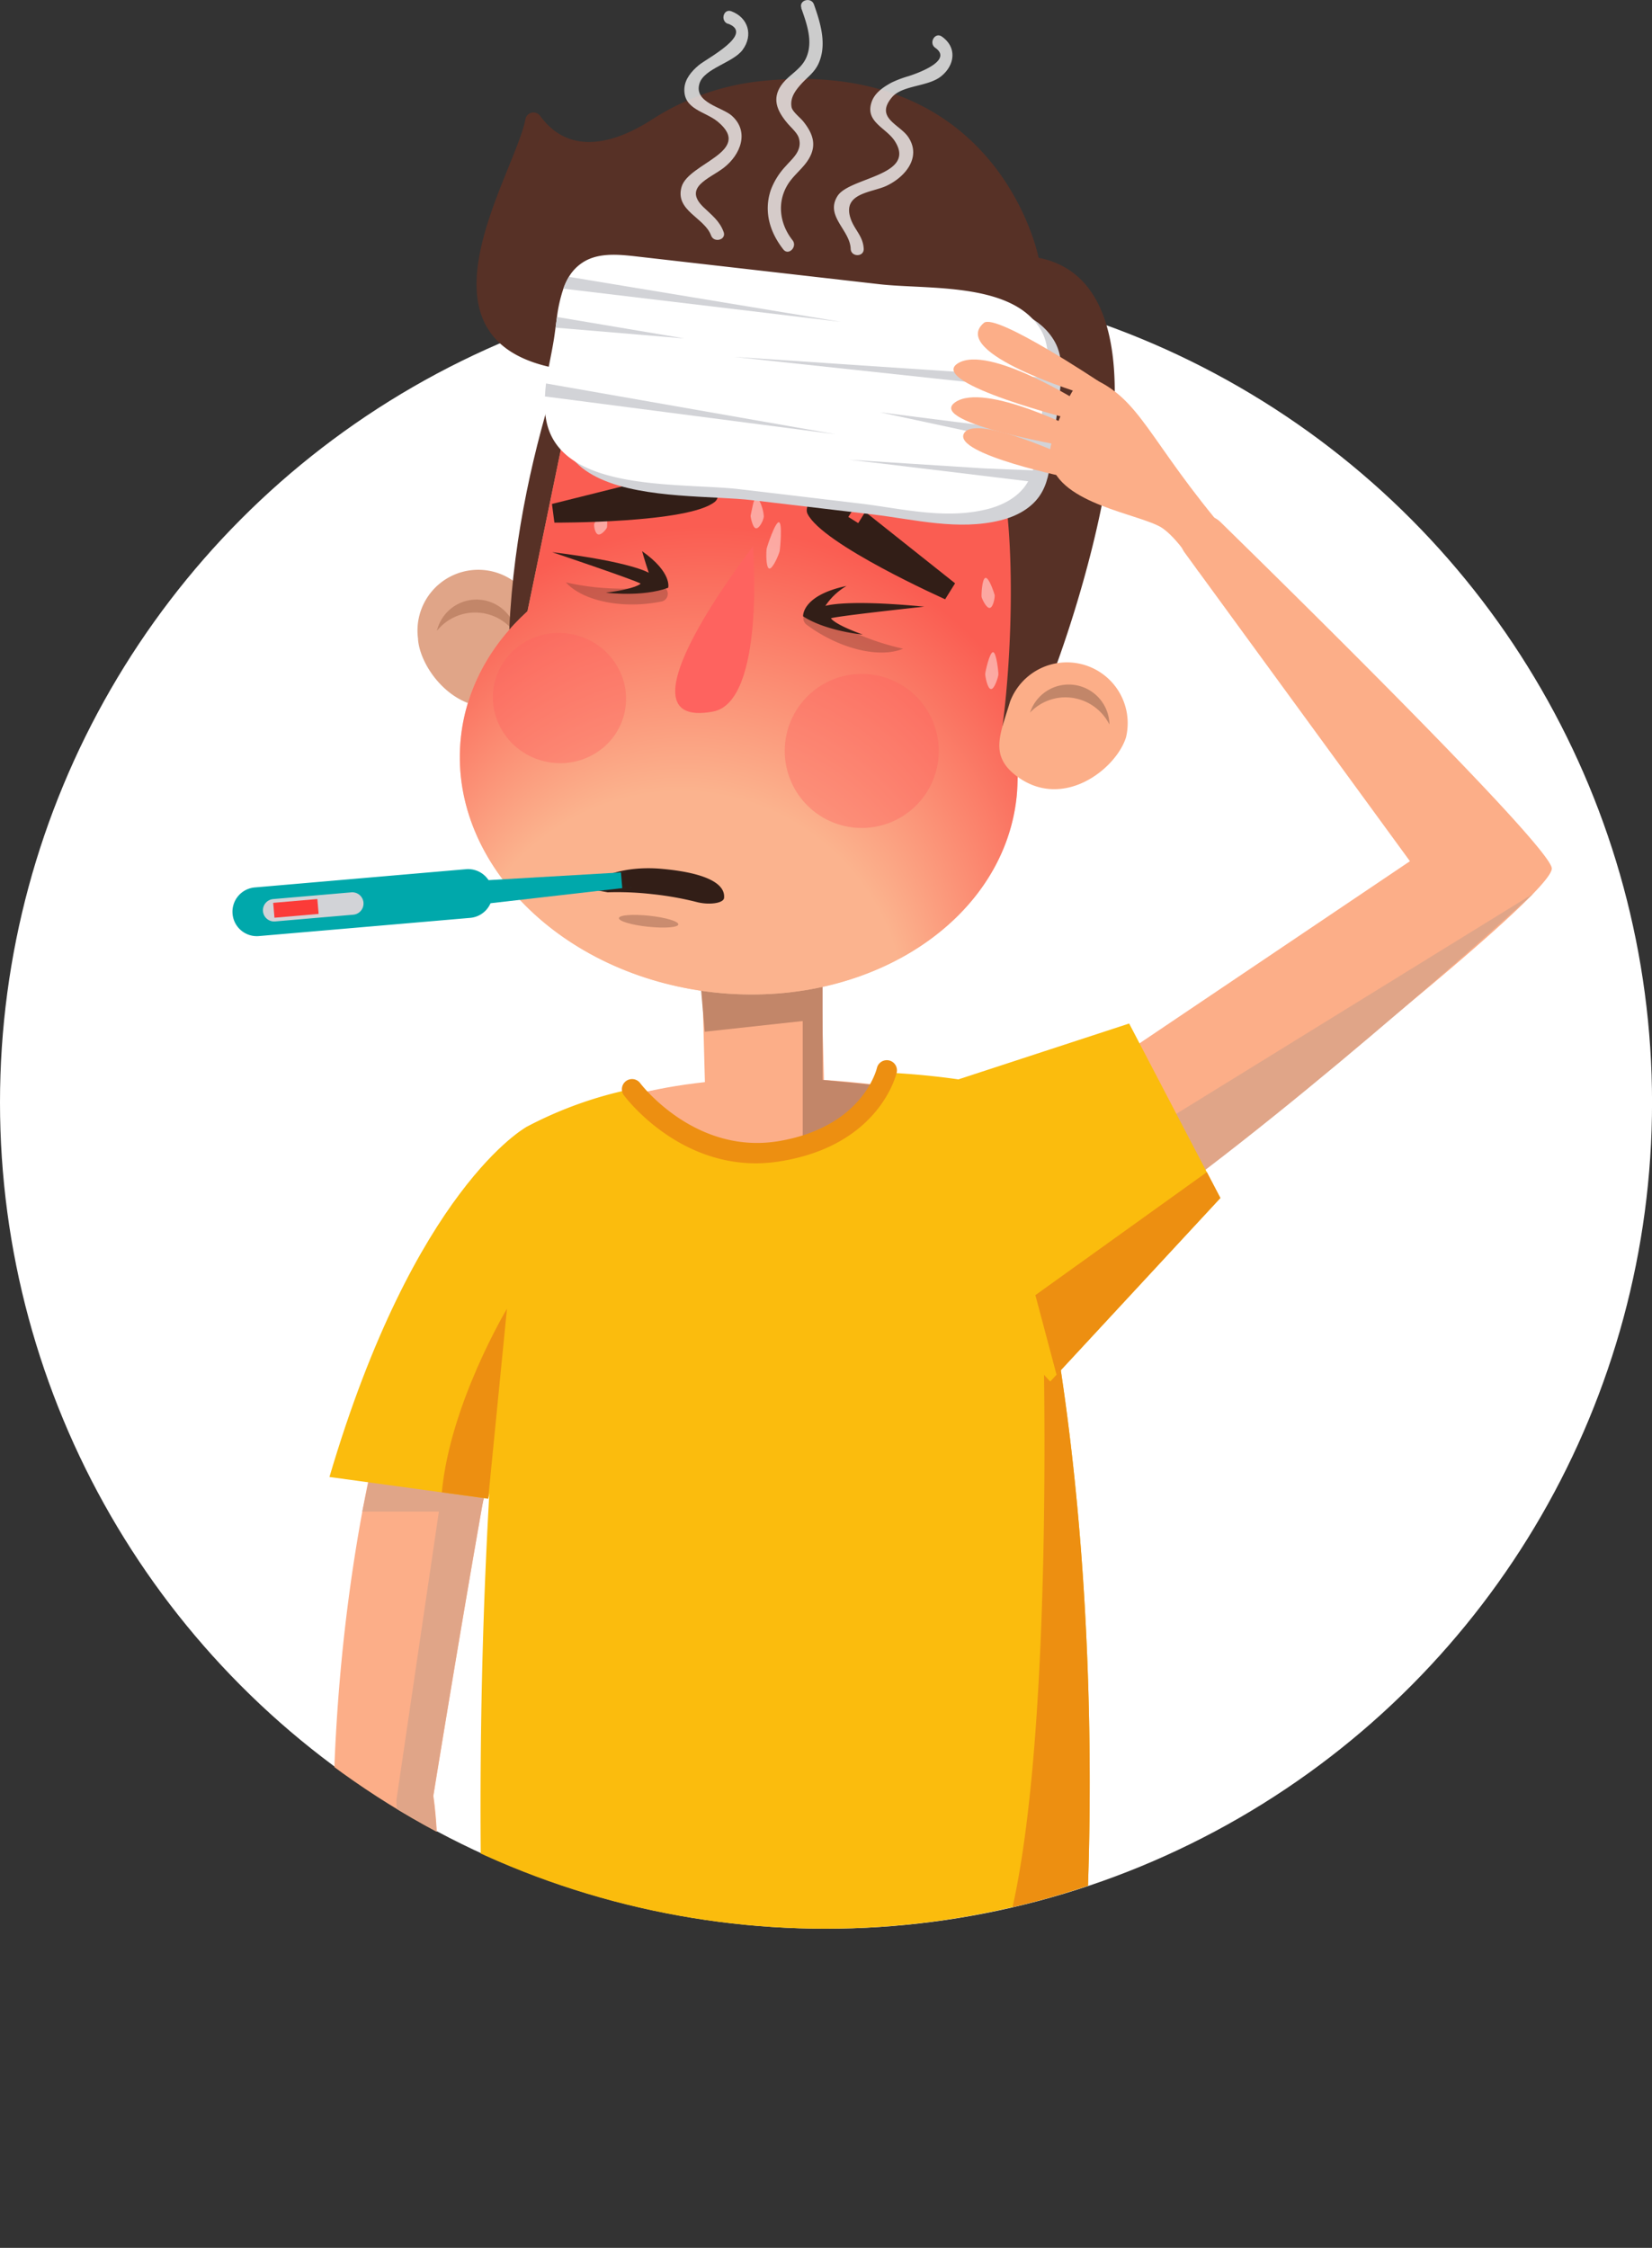 <svg xmlns="http://www.w3.org/2000/svg" xmlns:xlink="http://www.w3.org/1999/xlink" viewBox="0 0 380.55 517.67"><rect x="0" y="0" width="380.55" height="517.67" fill="#333333" stroke="none"/><defs><style>.cls-1{fill:none;}.cls-12,.cls-2{fill:#fff;}.cls-3{clip-path:url(#clip-path);}.cls-4{fill:#fcae88;}.cls-5{fill:#c28669;}.cls-6{fill:#e0a588;}.cls-7{fill:#fbbc0d;}.cls-8{fill:#ed8f11;}.cls-17,.cls-9{fill:#573126;}.cls-10{fill:#f6c29f;}.cls-11,.cls-19{opacity:0.75;}.cls-11{fill:url(#radial-gradient);}.cls-12{opacity:0.46;}.cls-13,.cls-16{fill:#321e17;}.cls-13{opacity:0.4;}.cls-14,.cls-15{fill:#fe635f;}.cls-14{opacity:0.38;}.cls-17{opacity:0.3;}.cls-18{fill:#d2d3d7;}.cls-20{fill:#00a8ab;}.cls-21{fill:#fb3b38;}</style><clipPath id="clip-path" transform="translate(-0.22)"><circle class="cls-1" cx="190.28" cy="253.89" r="190.28"></circle></clipPath><radialGradient id="radial-gradient" cx="-2538.12" cy="-262" fx="-2548.715" fy="-101.951" r="185.7" gradientTransform="matrix(-0.95, -0.3, -0.3, 0.95, -2305.68, -389.84)" gradientUnits="userSpaceOnUse"><stop offset="0.28" stop-color="#fcae88"></stop><stop offset="0.46" stop-color="#fb3b38"></stop></radialGradient></defs><g id="Layer_2" data-name="Layer 2"><g id="Layer_1-2" data-name="Layer 1"><circle class="cls-2" cx="190.28" cy="253.89" r="190.28"></circle><g class="cls-3"><path class="cls-4" d="M176.71,264.09h0a13.71,13.71,0,0,1-14.07-13.34l-1.44-53.83,27.42-.73L190.06,250A13.73,13.73,0,0,1,176.71,264.09Z" transform="translate(-0.22)"></path><polygon class="cls-5" points="161.01 222.36 162.34 237.6 187.02 234.91 186.89 218.56 161.01 222.36"></polygon><path class="cls-4" d="M119.56,264.14s34.6-31.36,123.69-5.68C243.25,258.46,185.37,293,119.56,264.14Z" transform="translate(-0.22)"></path><polygon class="cls-5" points="189.49 219.49 189.49 248.69 204.95 250.22 204.95 275.89 184.91 272.1 184.91 220.47 189.49 216.06 189.49 219.49"></polygon><path class="cls-4" d="M114.06,331.57c-6.13,33.25-14,82-14,82,3.56,24.76-2.36,85.8-4.47,100.26-.13.9-1.21,1.83-2.45,2.55a9,9,0,0,1-3.49,1.25c-1.81.05-3.12-1.51-3.52-3.46-24.08-117,6.64-202.69,6.64-202.69L117,316.09C116.13,320.57,115.12,325.84,114.06,331.57Z" transform="translate(-0.22)"></path><path class="cls-6" d="M100,413.61c3.56,24.76-2.36,85.8-4.47,100.26l-4-99.27,12.22-83h10.24C107.93,364.82,100,413.61,100,413.61Z" transform="translate(-0.22)"></path><path class="cls-7" d="M249.62,457.11c-8.52,1.4-17.1,2.47-25.6,3.27-58.34,5.51-112.42-1.61-112.42-1.61-3.84-120.45,9.78-199.19,9.78-199.19a91.63,91.63,0,0,1,24.44-8.8s14.42,14.63,31.48,12.65A38.83,38.83,0,0,0,204.47,247c15.95.82,25.05,3.14,25.05,3.14a376.47,376.47,0,0,1,12.23,48.55C256.56,378.05,249.62,457.11,249.62,457.11Z" transform="translate(-0.22)"></path><path class="cls-8" d="M174.4,267.91c-18.62,0-29.94-15-30.46-15.67a2.34,2.34,0,0,1,3.76-2.79h0c.12.17,12.64,16.62,32,13.33,19.09-3.26,22.4-16.3,22.53-16.85a2.34,2.34,0,0,1,4.57,1c-.16.67-4,16.61-26.32,20.42A36.45,36.45,0,0,1,174.4,267.91Z" transform="translate(-0.22)"></path><polygon class="cls-6" points="86.42 334.1 83.45 348.12 110.7 348.12 113.16 338.13 86.42 334.1"></polygon><path class="cls-7" d="M121.43,259.57s-25.7,14.05-45.32,80.57l36.57,5,8.66-34-1.25-38.45Z" transform="translate(-0.22)"></path><path class="cls-8" d="M112.68,345.14,117,301.4s-13.12,21.87-15,42.28Z" transform="translate(-0.22)"></path><path class="cls-8" d="M249.62,457.11c-8.52,1.4-17.1,2.47-25.6,3.27,21.12-15.7,16.34-161.77,16.34-161.77a7.22,7.22,0,0,1,1.39.09C256.56,378.05,249.62,457.11,249.62,457.11Z" transform="translate(-0.22)"></path><path class="cls-4" d="M273.45,120.54a5.44,5.44,0,0,1,7.9-.33c16.29,15.94,75.39,74.06,76.33,79.68C358.78,206.42,266,278,266,278l-15.25-29.67,74.26-50L273,127.1a5.43,5.43,0,0,1,.43-6.56Z" transform="translate(-0.22)"></path><path class="cls-6" d="M253.94,267.15l99.47-61.35s-51,46.73-90.84,74.9Z" transform="translate(-0.22)"></path><path class="cls-7" d="M219.41,249.09l40.92-13.38,21,40.19-39.18,42.26S217.05,293.52,219.41,249.09Z" transform="translate(-0.22)"></path><polygon class="cls-8" points="238.51 298.26 243.39 316.62 281.13 275.89 278.01 269.93 238.51 298.26"></polygon></g><path class="cls-6" d="M96.51,147.19c.58,7.7,10.62,19.93,22.88,14.18,7-3.27,5.56-8.57,5-16.26a14,14,0,1,0-27.86,2.08Z" transform="translate(-0.22)"></path><path class="cls-5" d="M112.88,141.53a11.32,11.32,0,0,0-12,3.72c0-.15.07-.3.11-.44a9.38,9.38,0,0,1,18.33,1.7A11.23,11.23,0,0,0,112.88,141.53Z" transform="translate(-0.22)"></path><path class="cls-9" d="M137.92,62.13S119.47,100.42,117.54,145l22,3.69,10-85.32Z" transform="translate(-0.22)"></path><path class="cls-10" d="M234.59,180.87h0l2.34-70C238,78.93,218,52.2,190.9,49.24h0c-25.5-2.79-52,15.9-59.53,44.85l-9.64,46.68c-8.49,7.69-14.09,17.64-15.33,28.93-3.13,28.64,23,55,58.33,58.85s66.52-16.23,69.65-44.87C234.49,182.74,234.55,181.8,234.59,180.87Z" transform="translate(-0.22)"></path><path class="cls-11" d="M106.4,169.7c-2.6,23.84,15,46.09,41.42,55.1a79.39,79.39,0,0,0,33.7,3.8c27.94-2.94,50.25-20.93,52.87-44.92.1-.94.16-1.88.2-2.81l2.35-70.05C238,78.93,218,52.2,190.9,49.24c-24.64-2.7-50.21,14.66-58.7,41.95-.3,1-.58,1.92-.83,2.9l-9.64,46.68C113.24,148.46,107.64,158.41,106.4,169.7Z" transform="translate(-0.22)"></path><path class="cls-12" d="M228.23,140c-.83.12-1.85-2.19-1.9-2.56s.08-4.24.91-4.36,2,3.55,2.1,3.93S229.06,139.87,228.23,140Z" transform="translate(-0.22)"></path><path class="cls-12" d="M228.51,158.68c-.84,0-1.36-3-1.34-3.49s1-5,1.8-5,1.27,4.7,1.24,5.16S229.34,158.73,228.51,158.68Z" transform="translate(-0.22)"></path><path class="cls-12" d="M174.34,121.66c-.41-.08-.67-.72-.88-1.36a8.29,8.29,0,0,1-.33-1.44c0-.18.21-1.11.41-2.06s.42-1.9.84-2,1,.8,1.31,1.82a8.51,8.51,0,0,1,.48,2.34,4.72,4.72,0,0,1-.57,1.58C175.24,121.21,174.75,121.74,174.34,121.66Z" transform="translate(-0.22)"></path><path class="cls-12" d="M177.42,130.93c-.82-.17-.71-4-.59-4.59s2-6.24,2.83-6.07.27,6.11.15,6.69S178.24,131.11,177.42,130.93Z" transform="translate(-0.22)"></path><path class="cls-12" d="M138,123.07c-.8-.23-1-2.16-.89-2.43s1.5-2.82,2.31-2.6.69,3.15.62,3.42S138.82,123.3,138,123.07Z" transform="translate(-0.22)"></path><path class="cls-13" d="M231.06,110.2S188.39,60.66,129.78,93.92l-3.37-.37,12.07-36.77,46-12.05,34,10.78L234,88.6Z" transform="translate(-0.22)"></path><path class="cls-14" d="M216,177a17.74,17.74,0,1,1-13.19-21.33A17.74,17.74,0,0,1,216,177Z" transform="translate(-0.22)"></path><ellipse class="cls-14" cx="129.09" cy="160.75" rx="14.98" ry="15.36" transform="translate(-57.21 249.5) rotate(-76.73)"></ellipse><path class="cls-15" d="M164.47,163.87c-24,4.48,9.2-38,9.2-38S176.55,161.61,164.47,163.87Z" transform="translate(-0.22)"></path><path class="cls-16" d="M199.53,117.88l-1.61,2.59-2.28-1.42,1.78-2.85-2.62-2.08-1.74,2.81-1.53-1,1.86-3-2.58-2s-5.81,4.8-4.58,7.37c3.38,7.06,31.71,19.71,31.71,19.71l2.29-3.68Z" transform="translate(-0.22)"></path><path class="cls-16" d="M153,109.66l.39,3,2.67-.35-.44-3.33,3.24-.81.43,3.28,1.78-.23-.46-3.49,3.2-.8s3.31,6.77,1.12,8.6c-6,5-37,4.83-37,4.83l-.56-4.3Z" transform="translate(-0.22)"></path><path class="cls-17" d="M156.48,212.89c.08-.7-2.92-1.6-6.69-2s-6.9-.17-7,.53,2.92,1.61,6.7,2S156.41,213.6,156.48,212.89Z" transform="translate(-0.22)"></path><path class="cls-16" d="M152.42,200.07c-8.15-.69-15.22,1.67-16.13,4.7l3.92.72a71,71,0,0,1,10.3.43,72.35,72.35,0,0,1,10.15,1.8c2.87.76,6.2.3,6.35-.9v0C167.4,203.21,162,200.89,152.42,200.07Z" transform="translate(-0.22)"></path><path class="cls-17" d="M148.07,135.37a57.69,57.69,0,0,1-17.5-1.26c3.11,3.48,10,5.58,17.78,5a35.33,35.33,0,0,0,4.23-.58,1.81,1.81,0,0,0-.67-3.56C150.65,135.13,149.37,135.27,148.07,135.37Z" transform="translate(-0.22)"></path><path class="cls-16" d="M149.67,131.91s-3.94-2.51-22.27-4.75c0,0,18.69,6.28,20.4,7.24,0,0-.86,1.17-8,2.09,0,0,8.4,1.07,14.34-1.13,0,0,1-3.49-6-8.42C148.14,126.94,148.61,128.73,149.67,131.91Z" transform="translate(-0.22)"></path><path class="cls-17" d="M191.49,142.86a59,59,0,0,0,16.76,6.53c-4.42,1.86-11.71.78-18.66-3.2a33.51,33.51,0,0,1-3.66-2.4,1.86,1.86,0,0,1,2.18-3C189.2,141.51,190.33,142.2,191.49,142.86Z" transform="translate(-0.22)"></path><path class="cls-16" d="M190.35,139.54s4.39-1.6,22.77.17c0,0-19.6,2.1-21.48,2.67,0,0,.58,1.33,7.33,3.76,0,0-8.43-.77-13.75-4.2,0,0-.37-4.81,10-7A14.73,14.73,0,0,0,190.35,139.54Z" transform="translate(-0.22)"></path><path class="cls-9" d="M121.26,27.44a1.89,1.89,0,0,1,3.39-.75c7.28,10,18.48,5.52,25.71.87a57.22,57.22,0,0,1,24.5-8.81c55.54-6.26,64.61,40.61,64.61,40.61,37.19,7.37,3.69,94.88,3.69,94.88l-12,13c2.38-18.3,2.74-43.39-.1-57a14.06,14.06,0,0,0-4.27-7.51c-47.85-43.9-79.3-15.21-96.06-17.52C92.11,79.84,118.82,40.36,121.26,27.44Z" transform="translate(-0.22)"></path><path class="cls-4" d="M259.64,169.69c-2.22,7.39-14.67,17.17-25.4,8.91-6.11-4.71-3.58-9.57-1.35-17a14,14,0,0,1,26.75,8.05Z" transform="translate(-0.22)"></path><path class="cls-5" d="M244.88,160.62a11.35,11.35,0,0,1,10.89,6.22c0-.15,0-.3,0-.45a9.38,9.38,0,0,0-18.27-2.29A11.28,11.28,0,0,1,244.88,160.62Z" transform="translate(-0.22)"></path><path class="cls-18" d="M138.69,110.35c10.17,4.56,25.84,3.78,35,4.86l27.53,3.26c9.76,1.16,19.73,3.79,29.54,1.34,3.48-.87,6.83-2.64,8.83-5.46s2.38-6.07,2.81-9.29l1.86-14c.55-4.18,1-8.67-1.07-12.38C236.78,67.38,217,69.25,205.89,68l-56-6.41c-3.95-.45-8.22-.84-11.67,1-5.83,3.17-6.25,10.74-7.13,17s-2.93,12.6-2.06,18.9C129.85,104.43,133.58,108.07,138.69,110.35Z" transform="translate(-0.22)"></path><path class="cls-2" d="M125.92,96c.81,5.89,4.54,9.52,9.65,11.81,10.18,4.55,25.85,3.78,35,4.85s18.35,2.18,27.53,3.27c9.76,1.15,19.72,3.78,29.53,1.33,3.48-.86,6.84-2.63,8.83-5.45s2.39-6.07,2.81-9.3l1.86-14c.55-4.18,1.05-8.67-1.06-12.39-6.41-11.26-26.17-9.39-37.3-10.67l-56-6.4c-3.94-.45-8.22-.85-11.66,1a10.13,10.13,0,0,0-3.84,3.7A14.53,14.53,0,0,0,130,66.48,33.1,33.1,0,0,0,128.52,73c-.11.82-.22,1.64-.33,2.44-.07.55-.14,1.1-.22,1.64-.52,3.73-1.46,7.47-2,11.21-.13,1-.23,2-.27,3A23.86,23.86,0,0,0,125.92,96Z" transform="translate(-0.22)"></path><polygon class="cls-18" points="242.42 90.07 169.16 82.2 242.42 87.09 242.42 90.07"></polygon><path class="cls-18" d="M238.41,111s-41.1-5-42.59-5.12l31.23,2,13.19.52Z" transform="translate(-0.22)"></path><polygon class="cls-18" points="241.17 103.22 202.69 94.95 240.03 99.69 241.17 103.22"></polygon><path class="cls-18" d="M130,66.48l63.91,7.64L131.27,63.75A14.53,14.53,0,0,0,130,66.48Z" transform="translate(-0.22)"></path><path class="cls-18" d="M128.19,75.46l29.68,2.48L128.52,73C128.41,73.84,128.3,74.66,128.19,75.46Z" transform="translate(-0.22)"></path><path class="cls-18" d="M125.75,91.3,192.66,100,126,88.31C125.89,89.31,125.79,90.31,125.75,91.3Z" transform="translate(-0.22)"></path><path class="cls-4" d="M251.35,86.91c11.8,4.87,13.23,14.43,32,36.37l-7.06,8.33C274,128,270.08,122.4,266.87,121c-6.8-3.2-24.84-5.76-24.84-16.59C242,101.48,247.6,85.36,251.35,86.91Z" transform="translate(-0.22)"></path><path class="cls-4" d="M253.26,87.79S229.61,72,226.86,74.36c-8.25,7,23.21,16.46,23.21,16.46Z" transform="translate(-0.22)"></path><path class="cls-4" d="M249.29,99.41S227,87.83,220.21,92.67s27.93,10.51,27.93,10.51Z" transform="translate(-0.22)"></path><path class="cls-4" d="M249.54,93s-21.63-13.83-28.71-9.3,27.31,13.15,27.31,13.15Z" transform="translate(-0.22)"></path><path class="cls-4" d="M247.57,105.84s-22.74-10.8-25.31-6,24.87,10.34,24.87,10.34Z" transform="translate(-0.22)"></path><g class="cls-19"><path class="cls-2" d="M167.89,5.44c6.28,2.33-4.83,8-6.7,9.57-1.63,1.36-3.2,3.16-3.32,5.39-.25,4.82,4.81,5.24,7.69,7.62,8.35,6.91-6.73,9.5-8.33,15s5.3,7.08,6.79,11.21c.66,1.8,3.56,1,2.9-.79-.93-2.57-2.73-3.88-4.65-5.73-4.76-4.6,1.35-6.53,4.66-9.06,3.88-3,6-8.3,1.87-12-2.24-2-8.8-3-7.45-7.42,1.05-3.47,7.73-4.77,9.93-7.74,2.52-3.41,1.27-7.46-2.6-8.9-1.81-.67-2.59,2.23-.79,2.9Z" transform="translate(-0.22)"></path></g><g class="cls-19"><path class="cls-2" d="M215.65,11c4.45,3.1-5,6.16-6.08,6.52a25.08,25.08,0,0,0-4,1.51c-1.83,1-3.78,2.3-4.52,4.33-1.72,4.74,3.32,6,5.33,9.19,5,7.91-10.39,8.25-13.2,12.54-3,4.66,2.85,7.84,3,12.22.07,1.92,3.07,1.93,3,0-.13-3-2.2-4.42-3.05-7.09-1.86-5.79,4.94-5.86,8.27-7.41,4.28-2,8.14-6.51,5.09-11.18-1.94-3-7.86-4.43-3.78-9.25C208.12,19.58,214,20,217,17.58c3.21-2.56,3.7-6.71.18-9.16-1.59-1.1-3.09,1.49-1.51,2.59Z" transform="translate(-0.22)"></path></g><g class="cls-19"><path class="cls-2" d="M184.78,1.82c1.26,3.58,2.79,7.7,1.19,11.4-1.23,2.86-4,3.93-5.74,6.36-2.26,3.2-.95,6,1.31,8.72.78.95,2.26,2.21,2.66,3.37,1,3-1.48,4.84-3,6.61a16.29,16.29,0,0,0-3.44,5.53c-1.64,4.93-.2,9.68,2.91,13.64,1.19,1.51,3.3-.62,2.12-2.12-3-3.8-3.67-8.82-1-13,1.36-2.12,3.52-3.64,4.79-5.82,1.85-3.17.85-5.82-1.3-8.52-.72-.91-2.53-2.26-2.72-3.33-.39-2.15.92-3.85,2.16-5.24,1.5-1.69,3.11-2.67,4.08-4.84,1.95-4.37.42-9.31-1.08-13.55-.64-1.81-3.53-1-2.89.79Z" transform="translate(-0.22)"></path></g><path class="cls-20" d="M53.79,210.45h0a5.62,5.62,0,0,1,5.12-6.08l48.67-4.2a5.63,5.63,0,0,1,6.08,5.12h0a5.63,5.63,0,0,1-5.12,6.09l-48.67,4.19A5.61,5.61,0,0,1,53.79,210.45Z" transform="translate(-0.22)"></path><path class="cls-18" d="M60.8,209.85h0a2.59,2.59,0,0,1,2.35-2.8l18-1.55a2.59,2.59,0,0,1,2.8,2.35h0a2.58,2.58,0,0,1-2.35,2.8l-18,1.55A2.58,2.58,0,0,1,60.8,209.85Z" transform="translate(-0.22)"></path><rect class="cls-21" x="66.65" y="204.09" width="3.44" height="10.21" transform="translate(270.71 123.1) rotate(85.07)"></rect><polygon class="cls-20" points="145.45 204.29 145.15 200.79 111.54 202.75 112 208.12 145.45 204.29"></polygon><path class="cls-16" d="M143.57,204.61l2.88-.33a1.81,1.81,0,0,0-.31-3.6l-2.89.17Z" transform="translate(-0.22)"></path></g></g></svg>